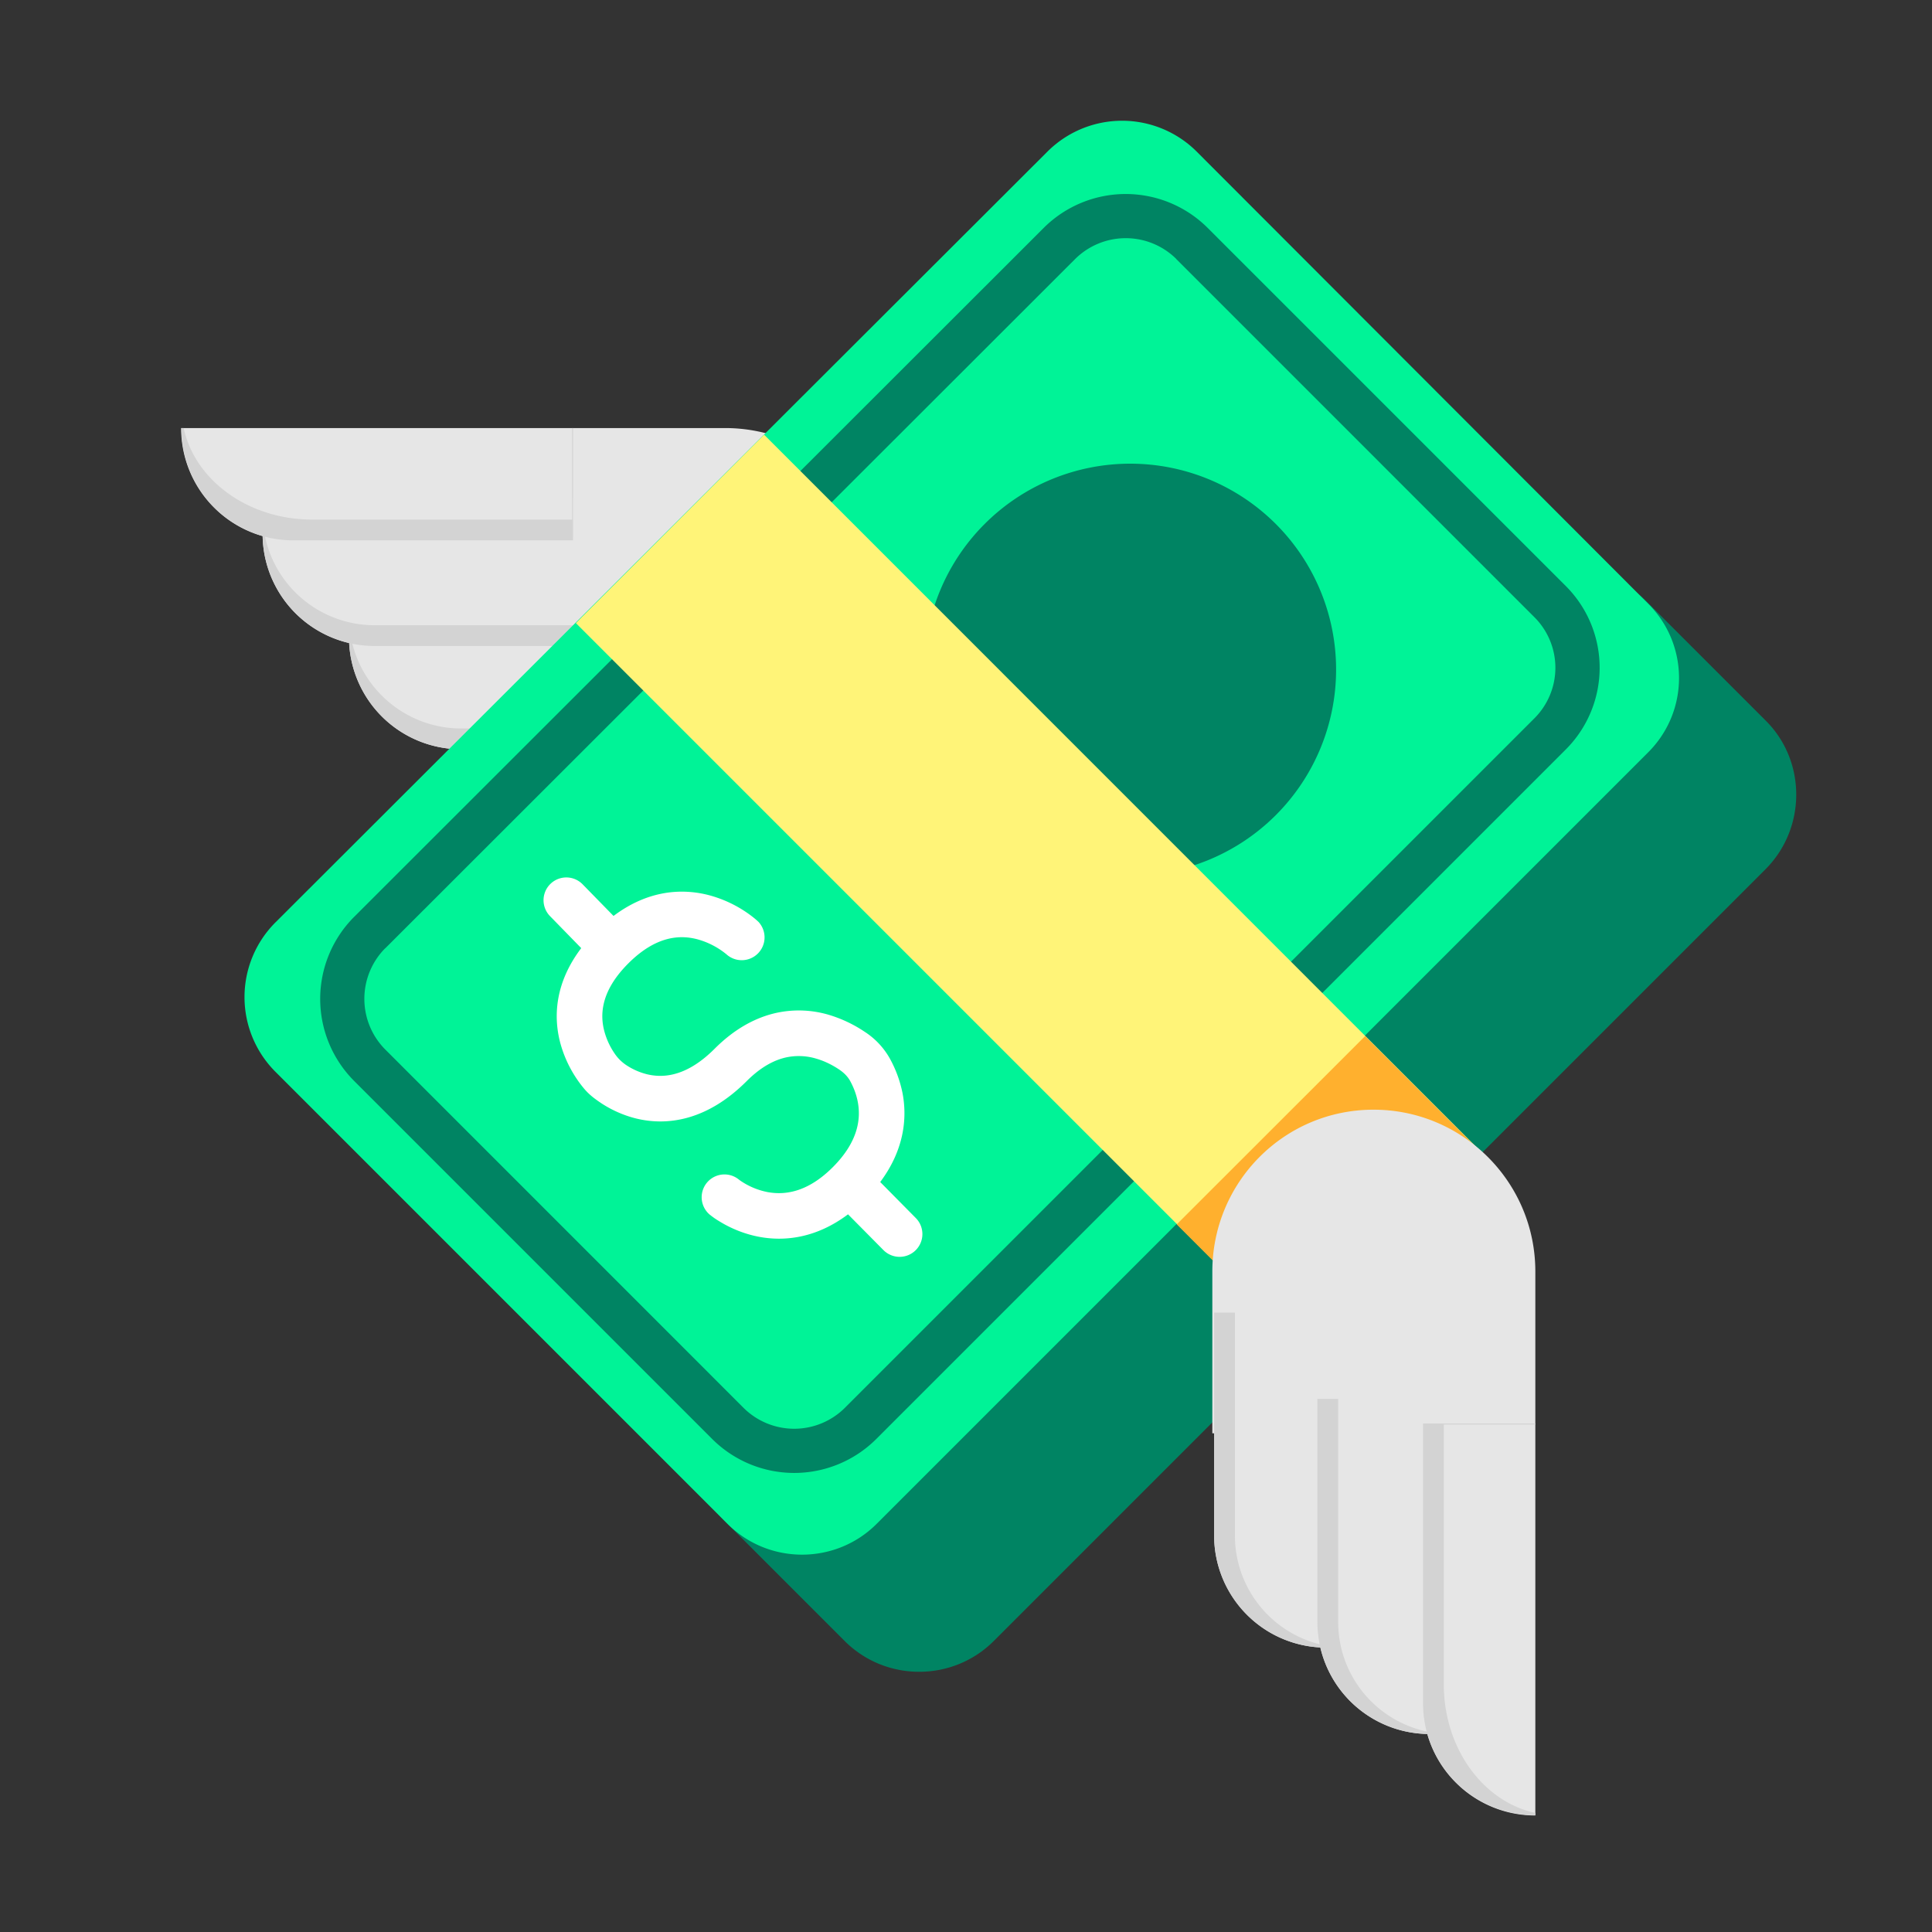 <svg xmlns="http://www.w3.org/2000/svg" width="32" height="32" fill="none"><rect width="100%" height="100%" fill="#333333" stroke="none"/><path fill="#E6E6E6" d="M12.01 12.44H9.33v-.03H7.64a1.856 1.856 0 0 1-1.857-1.759A1.856 1.856 0 0 1 4.35 8.88 1.86 1.86 0 0 1 3 7.09h9.01c1.48 0 2.68 1.2 2.68 2.68s-1.2 2.67-2.68 2.67"/><path fill="#D3D3D3" d="M9.492 7.09h-.016v1.516H5.174c-1.064 0-1.945-.651-2.132-1.516h-.037c0 .851.567 1.566 1.345 1.788a1.856 1.856 0 0 0 1.433 1.773A1.856 1.856 0 0 0 7.64 12.41h3.69v-.344H7.64a1.86 1.86 0 0 1-1.804-1.403q.181.036.374.037H9.9v-.344H6.21A1.856 1.856 0 0 1 4.39 8.89q.227.06.474.06h4.627z"/><path fill="#008463" d="M29.24 14.4 16.46 27.18c-.68.68-1.79.68-2.47 0L12 25.19a1.75 1.75 0 0 1 0-2.47L24.79 9.95a1.75 1.75 0 0 1 2.47 0l1.99 1.99c.67.67.67 1.78-.01 2.46"/><path fill="#00F397" d="M27.3 12.46 14.52 25.24c-.68.68-1.79.68-2.47 0l-7.49-7.49a1.75 1.75 0 0 1 0-2.47L17.35 2.51a1.75 1.75 0 0 1 2.47 0L27.3 10c.68.68.68 1.78 0 2.46"/><path fill="#008463" d="M17.809 4.289a1.19 1.19 0 0 1 1.674 0v.002l5.938 5.938a1.183 1.183 0 0 1-.01 1.672l-11.42 11.42a1.19 1.19 0 0 1-1.673 0l-.002-.002-5.937-5.938a1.19 1.19 0 0 1 0-1.674h.002zm2.188-.52a1.923 1.923 0 0 0-2.706.002l-11.43 11.42-.002.002a1.923 1.923 0 0 0 .002 2.706l5.94 5.94.002.002a1.923 1.923 0 0 0 2.706-.002l11.42-11.42a1.914 1.914 0 0 0 .01-2.708l-5.94-5.94zm2.133 7.321a3.41 3.41 0 1 1-6.82 0 3.41 3.41 0 0 1 6.82 0"/><path fill="#FFF478" d="M12.656 7.2 9.538 10.32l11.886 11.886 3.118-3.118z"/><path fill="#FFB02E" d="M22.61 17.162 19.49 20.28l1.938 1.938 3.118-3.119z"/><path fill="#fff" d="M9.65 14.647a.377.377 0 1 0-.54.527l.517.53c-.432.57-.466 1.13-.345 1.578a2 2 0 0 0 .388.744 1 1 0 0 0 .135.134q.057.048.159.116c.133.087.33.19.573.25.513.125 1.173.038 1.83-.619.24-.24.458-.347.64-.39a1 1 0 0 1 .511.017c.157.045.29.119.386.184.072.049.135.11.177.186.046.084.099.203.126.344.05.262.024.647-.414 1.085-.437.437-.823.461-1.088.41a1.2 1.2 0 0 1-.443-.188l-.02-.015-.003-.002a.377.377 0 0 0-.479.584l.002.001.005.004.015.012.046.034q.06.042.162.1c.135.075.33.163.57.21.425.083.954.03 1.486-.37l.586.592a.377.377 0 0 0 .537-.53l-.59-.597c.394-.527.45-1.05.37-1.471a2 2 0 0 0-.207-.568 1.26 1.26 0 0 0-.415-.446 2.2 2.2 0 0 0-.598-.284 1.75 1.75 0 0 0-.895-.027c-.336.08-.675.265-1 .591-.474.473-.864.481-1.118.42a1.1 1.1 0 0 1-.341-.15.7.7 0 0 1-.198-.198 1.2 1.2 0 0 1-.166-.36c-.072-.266-.071-.661.396-1.128s.867-.472 1.142-.4a1.3 1.3 0 0 1 .49.255l.003.003a.378.378 0 0 0 .518-.549h-.001l-.002-.002-.005-.005-.014-.013-.047-.04a2.028 2.028 0 0 0-.752-.38c-.448-.116-1.01-.082-1.577.345z"/><path fill="#E6E6E6" d="M20.08 23.74v-2.68c0-1.48 1.19-2.68 2.67-2.68s2.68 1.2 2.68 2.68v9.01c-.853 0-1.57-.57-1.79-1.35a1.856 1.856 0 0 1-1.771-1.433 1.856 1.856 0 0 1-1.759-1.857v-1.69z"/><path fill="#D3D3D3" d="M20.454 25.43c0 .872.595 1.601 1.403 1.804a2 2 0 0 1-.037-.374v-3.69h.344v3.69c0 .895.626 1.639 1.466 1.819q-.06-.227-.06-.474v-4.627h1.86v.016h-1.516v4.302c0 1.064.651 1.945 1.516 2.132v.037a1.86 1.86 0 0 1-1.788-1.345 1.856 1.856 0 0 1-1.773-1.433 1.856 1.856 0 0 1-1.759-1.857v-3.69h.344z"/></svg>